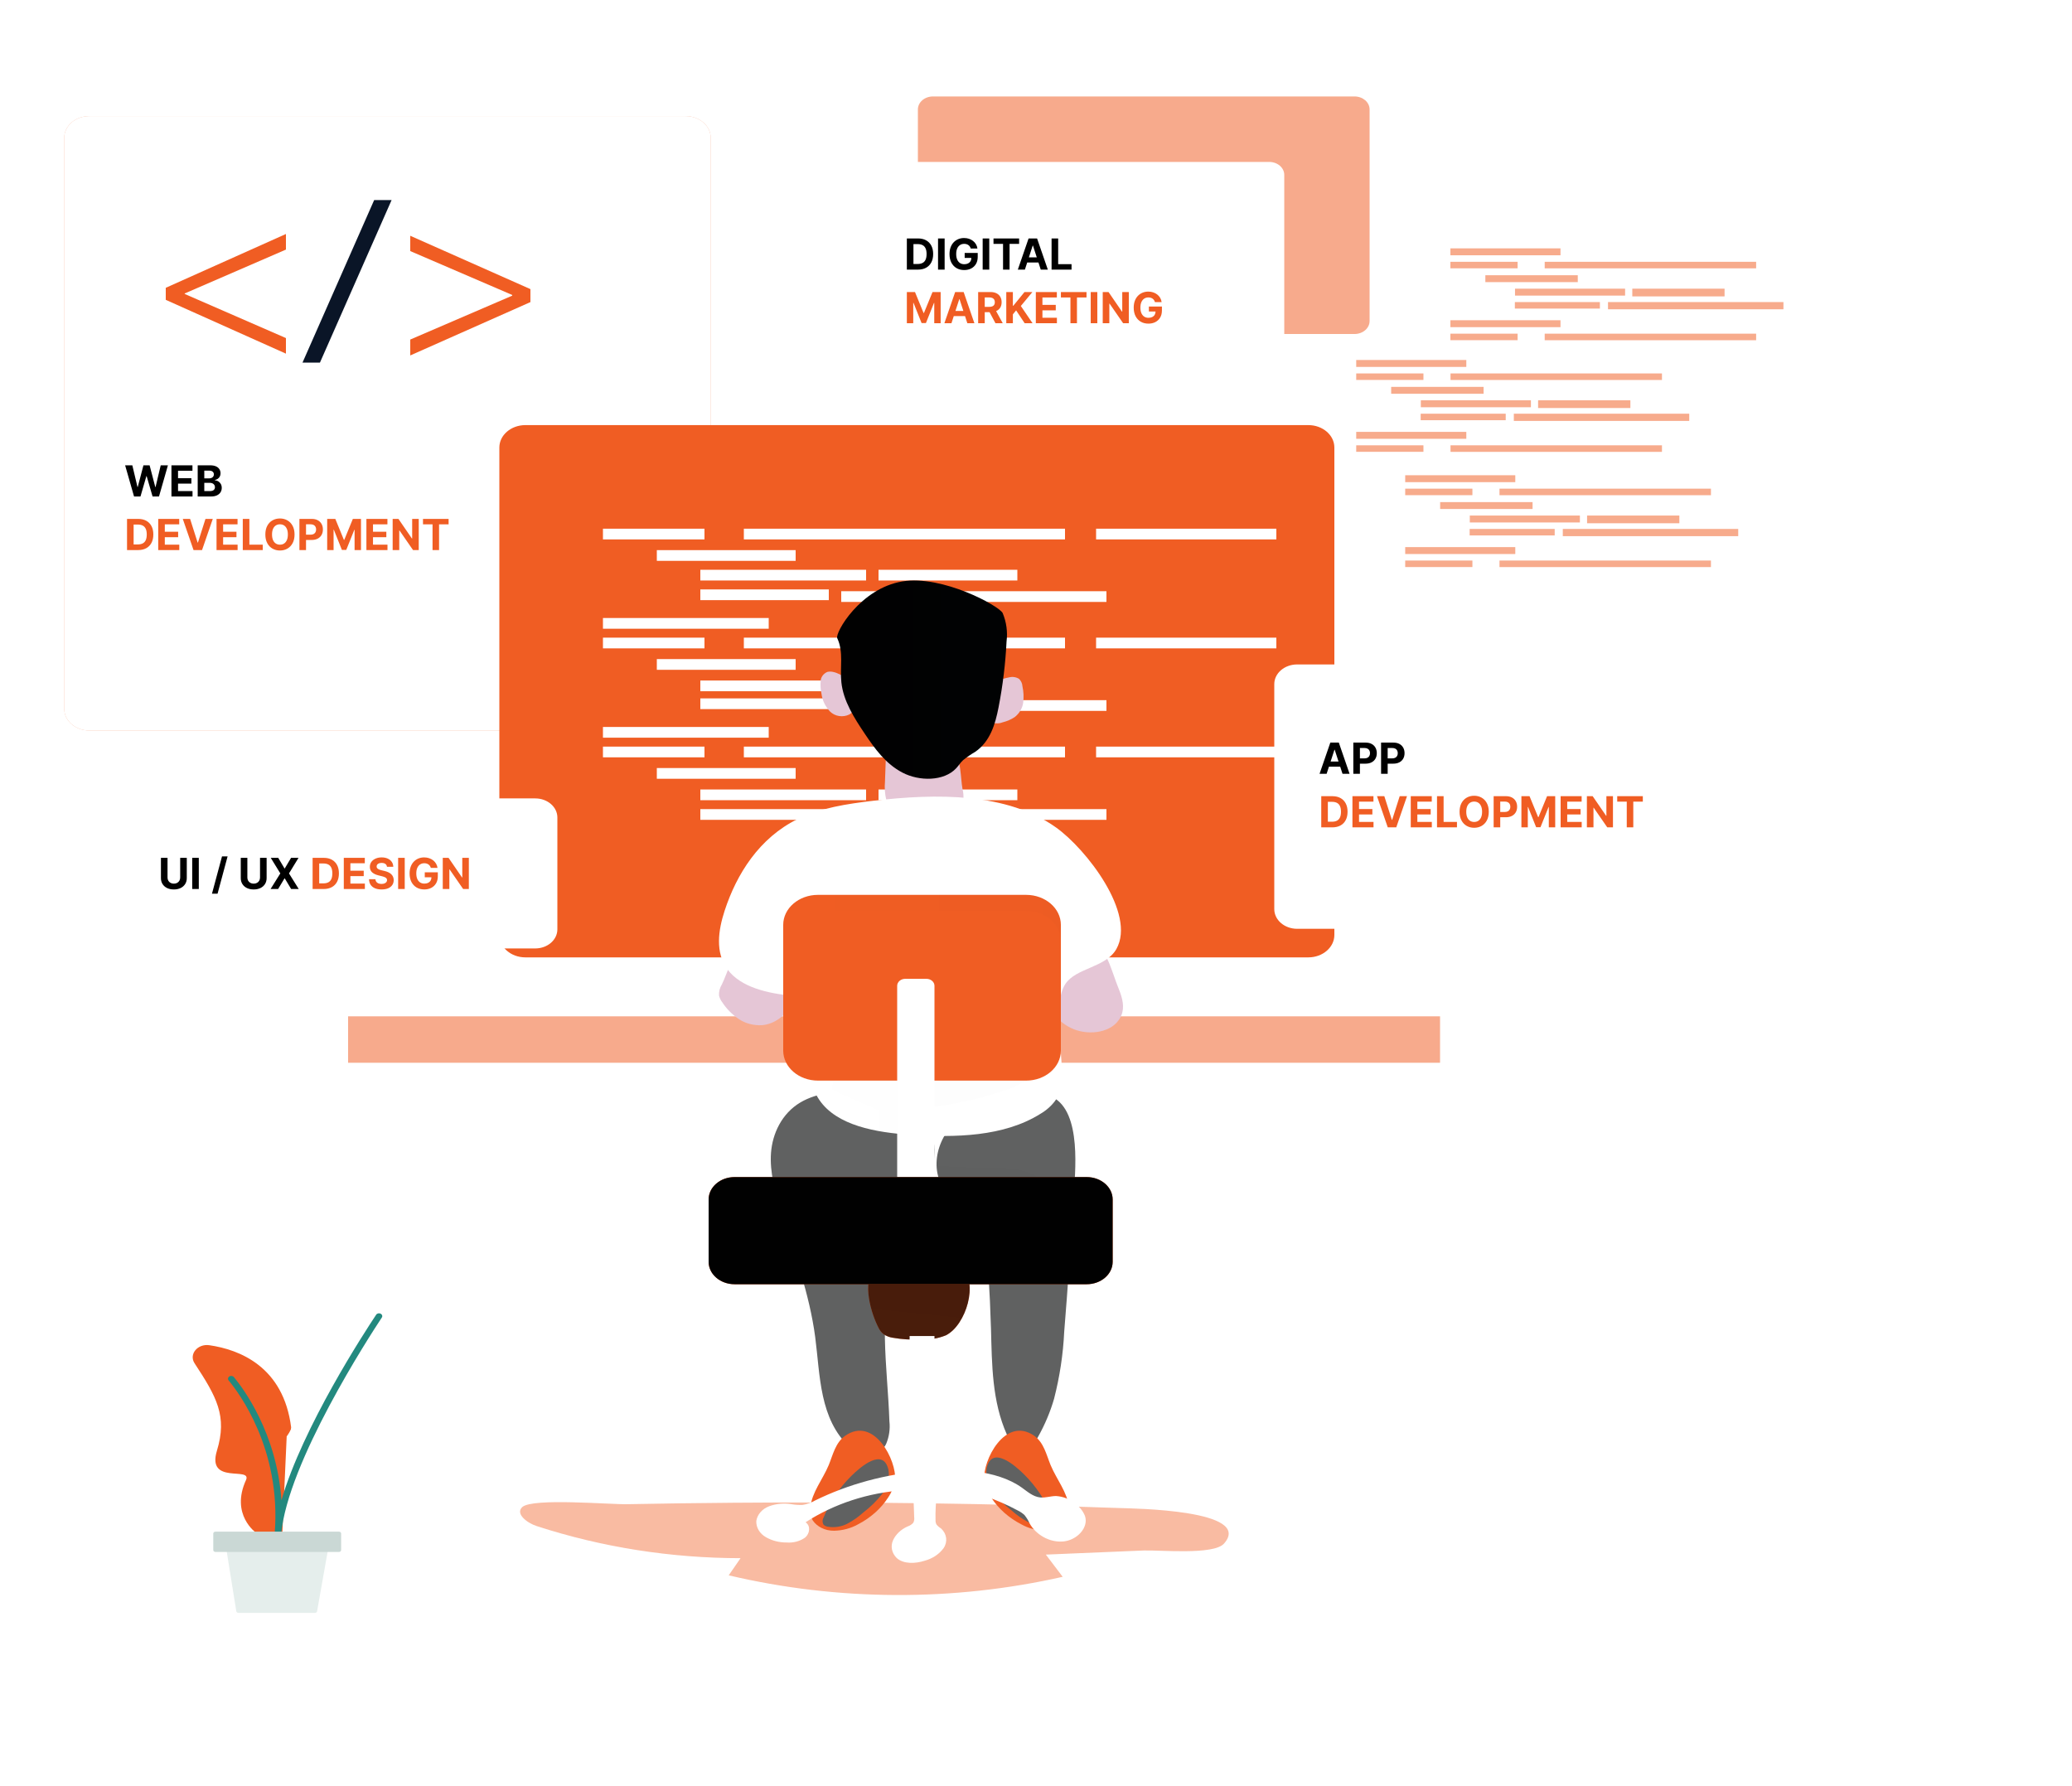 <svg width="580" height="500" viewBox="0 0 580 500" fill="none" xmlns="http://www.w3.org/2000/svg">
<g clip-path="url(#clip0_5_2)" filter="url(#filter0_d_5_2)">
<path opacity="0.42" d="M146.193 417.878C144.201 419.731 147.466 422.309 150.257 423.207C168.469 429.127 187.801 432.17 207.3 432.185L203.981 436.985C234.545 444.195 266.821 444.338 297.471 437.4L292.756 431.184L320.139 430.033C324.489 429.86 339.745 431.38 342.631 428.099C350.937 418.649 317.131 418.281 313.5 418.154C277.432 416.873 241.341 416.378 205.227 416.669C195.381 416.746 185.535 416.88 175.69 417.072C171.029 417.21 149.092 415.253 146.193 417.878Z" fill="#F05D23"/>
<path d="M300.517 331.228C299.784 343.718 298.912 356.232 297.899 368.769C297.598 375.106 296.644 381.407 295.05 387.598C293.98 391.279 292.471 394.854 290.546 398.266C289.719 399.729 288.538 401.322 286.68 401.486C284.333 401.697 282.705 399.53 281.864 397.622C277.672 388.254 277.672 377.996 277.401 367.973C277.247 362.789 277.007 357.602 276.682 352.411C276.288 346.146 275.502 339.366 270.591 334.729C269.099 333.324 267.281 332.177 265.816 330.736C259.833 324.882 261.624 315.01 268.068 309.495C273.073 305.221 287.602 299.577 294.616 303.113C302.945 307.305 300.91 324.472 300.517 331.228Z" fill="#606161"/>
<path d="M258.747 309.515C260.83 312.383 261.807 315.752 261.536 319.134C261.199 329.302 254.247 338.301 250.757 348.024C245.529 362.709 248.44 378.448 248.965 393.858C249.208 395.98 248.905 398.123 248.076 400.13C247.175 402.168 244.917 403.509 242.404 403.5C240.626 403.213 239.025 402.383 237.89 401.16C229.321 393.203 229.604 381.069 228.189 370.257C226.6 358.216 222.302 346.585 218.637 334.896C216.98 329.618 215.43 324.212 215.821 318.759C216.212 313.307 218.853 307.702 224.04 304.613C233.457 299.019 252.024 301.149 258.747 309.515Z" fill="#606161"/>
<path opacity="0.52" d="M25.021 200.5L191.899 200.5C195.788 200.5 198.94 197.782 198.94 194.43L198.94 34.57C198.94 31.218 195.788 28.5 191.899 28.5L25.021 28.5C21.133 28.5 17.98 31.218 17.98 34.57L17.98 194.43C17.98 197.782 21.133 200.5 25.021 200.5Z" fill="#F05D23"/>
<path d="M25.021 200.5L191.899 200.5C195.788 200.5 198.94 197.782 198.94 194.43L198.94 34.57C198.94 31.218 195.788 28.5 191.899 28.5L25.021 28.5C21.133 28.5 17.98 31.218 17.98 34.57L17.98 194.43C17.98 197.782 21.133 200.5 25.021 200.5Z" fill="url(#paint0_linear_5_2)"/>
<path d="M497.315 61H309.465C305.762 61 302.76 63.588 302.76 66.78V161.72C302.76 164.912 305.762 167.5 309.465 167.5H497.315C501.018 167.5 504.02 164.912 504.02 161.72V66.78C504.02 63.588 501.018 61 497.315 61Z" fill="white"/>
<g opacity="0.52">
<path d="M410.454 96.774H379.636V98.713H410.454V96.774Z" fill="#F05D23"/>
<path d="M398.451 100.536H379.636V102.359H398.451V100.536Z" fill="#F05D23"/>
<path d="M465.222 100.536H406.034V102.37H465.222V100.536Z" fill="#F05D23"/>
<path d="M415.292 104.297H389.422V106.225H415.292V104.297Z" fill="#F05D23"/>
<path d="M428.538 108.059H397.721V109.998H428.538V108.059Z" fill="#F05D23"/>
<path d="M456.382 108.059H430.552V110.218H456.382V108.059Z" fill="#F05D23"/>
<path d="M421.483 111.809H397.681V113.632H421.483V111.809Z" fill="#F05D23"/>
<path d="M472.858 111.809H423.754V113.829H472.858V111.809Z" fill="#F05D23"/>
<path d="M410.454 116.894H379.636V118.833H410.454V116.894Z" fill="#F05D23"/>
<path d="M398.451 120.656H379.636V122.478H398.451V120.656Z" fill="#F05D23"/>
<path d="M465.222 120.656H406.034V122.49H465.222V120.656Z" fill="#F05D23"/>
</g>
<g opacity="0.52">
<path d="M424.163 129.032H393.346V130.971H424.163V129.032Z" fill="#F05D23"/>
<path d="M412.16 132.794H393.346V134.617H412.16V132.794Z" fill="#F05D23"/>
<path d="M478.931 132.794H419.743V134.628H478.931V132.794Z" fill="#F05D23"/>
<path d="M429.001 136.555H403.131V138.483H429.001V136.555Z" fill="#F05D23"/>
<path d="M442.247 140.317H411.43V142.256H442.247V140.317Z" fill="#F05D23"/>
<path d="M470.091 140.317H444.261V142.476H470.091V140.317Z" fill="#F05D23"/>
<path d="M435.192 144.067H411.39V145.89H435.192V144.067Z" fill="#F05D23"/>
<path d="M486.567 144.067H437.463V146.087H486.567V144.067Z" fill="#F05D23"/>
<path d="M424.163 149.152H393.346V151.091H424.163V149.152Z" fill="#F05D23"/>
<path d="M412.16 152.914H393.346V154.737H412.16V152.914Z" fill="#F05D23"/>
<path d="M478.931 152.914H419.743V154.748H478.931V152.914Z" fill="#F05D23"/>
</g>
<g opacity="0.52">
<path d="M436.817 65.524H406V67.463H436.817V65.524Z" fill="#F05D23"/>
<path d="M424.815 69.286H406V71.109H424.815V69.286Z" fill="#F05D23"/>
<path d="M491.585 69.286H432.397V71.12H491.585V69.286Z" fill="#F05D23"/>
<path d="M441.656 73.047H415.786V74.975H441.656V73.047Z" fill="#F05D23"/>
<path d="M454.902 76.809H424.085V78.748H454.902V76.809Z" fill="#F05D23"/>
<path d="M482.746 76.809H456.916V78.968H482.746V76.809Z" fill="#F05D23"/>
<path d="M447.847 80.559H424.044V82.382H447.847V80.559Z" fill="#F05D23"/>
<path d="M499.222 80.559H450.117V82.579H499.222V80.559Z" fill="#F05D23"/>
<path d="M436.817 85.644H406V87.583H436.817V85.644Z" fill="#F05D23"/>
<path d="M424.815 89.406H406V91.228H424.815V89.406Z" fill="#F05D23"/>
<path d="M491.585 89.406H432.397V91.24H491.585V89.406Z" fill="#F05D23"/>
</g>
<path opacity="0.52" d="M261.151 89.5L379.169 89.5C381.495 89.5 383.38 87.875 383.38 85.87V26.63C383.38 24.625 381.495 23 379.169 23L261.151 23C258.825 23 256.94 24.625 256.94 26.63V85.87C256.94 87.875 258.825 89.5 261.151 89.5Z" fill="#F05D23"/>
<path d="M237.265 107.831L355.284 107.831C357.609 107.831 359.495 106.205 359.495 104.201V44.961C359.495 42.956 357.609 41.331 355.284 41.331L237.265 41.331C234.94 41.331 233.055 42.956 233.055 44.961V104.201C233.055 106.205 234.94 107.831 237.265 107.831Z" fill="url(#paint1_linear_5_2)"/>
<path opacity="0.52" d="M97.44 293.5L403.1 293.5V280.5L97.44 280.5V293.5Z" fill="#F05D23"/>
<path d="M147.065 264H366.235C370.259 264 373.52 261.188 373.52 257.72V121.28C373.52 117.812 370.259 115 366.235 115L147.065 115C143.042 115 139.78 117.812 139.78 121.28L139.78 257.72C139.78 261.188 143.042 264 147.065 264Z" fill="#F05D23"/>
<path d="M147.065 264H366.235C370.259 264 373.52 261.188 373.52 257.72V121.28C373.52 117.812 370.259 115 366.235 115L147.065 115C143.042 115 139.78 117.812 139.78 121.28L139.78 257.72C139.78 261.188 143.042 264 147.065 264Z" fill="url(#paint2_linear_5_2)"/>
<path d="M215.18 138.5H168.78V141.5H215.18V138.5Z" fill="url(#paint3_linear_5_2)"/>
<path d="M197.2 144H168.78V147H197.2V144Z" fill="url(#paint4_linear_5_2)"/>
<path d="M298.12 144H208.22V147H298.12V144Z" fill="url(#paint5_linear_5_2)"/>
<path d="M357.28 144H306.82V147H357.28V144Z" fill="url(#paint6_linear_5_2)"/>
<path d="M222.72 150H183.86V153H222.72V150Z" fill="url(#paint7_linear_5_2)"/>
<path d="M242.44 155.5H196.04V158.5H242.44V155.5Z" fill="url(#paint8_linear_5_2)"/>
<path d="M284.78 155.5H245.92V158.5H284.78V155.5Z" fill="url(#paint9_linear_5_2)"/>
<path d="M232 161H196.04V164H232V161Z" fill="url(#paint10_linear_5_2)"/>
<path d="M309.72 161.5H235.48V164.5H309.72V161.5Z" fill="url(#paint11_linear_5_2)"/>
<path d="M215.18 169H168.78V172H215.18V169Z" fill="url(#paint12_linear_5_2)"/>
<path d="M197.2 174.5H168.78V177.5H197.2V174.5Z" fill="url(#paint13_linear_5_2)"/>
<path d="M298.12 174.5H208.22V177.5H298.12V174.5Z" fill="url(#paint14_linear_5_2)"/>
<path d="M357.28 174.5H306.82V177.5H357.28V174.5Z" fill="url(#paint15_linear_5_2)"/>
<path d="M222.72 180.5H183.86V183.5H222.72V180.5Z" fill="url(#paint16_linear_5_2)"/>
<path d="M242.44 186.5H196.04V189.5H242.44V186.5Z" fill="url(#paint17_linear_5_2)"/>
<path d="M284.78 186H245.92V189H284.78V186Z" fill="url(#paint18_linear_5_2)"/>
<path d="M232 191.5H196.04V194.5H232V191.5Z" fill="url(#paint19_linear_5_2)"/>
<path d="M309.72 192H235.48V195H309.72V192Z" fill="url(#paint20_linear_5_2)"/>
<path d="M215.18 199.5H168.78V202.5H215.18V199.5Z" fill="url(#paint21_linear_5_2)"/>
<path d="M197.2 205H168.78V208H197.2V205Z" fill="url(#paint22_linear_5_2)"/>
<path d="M298.12 205H208.22V208H298.12V205Z" fill="url(#paint23_linear_5_2)"/>
<path d="M357.28 205H306.82V208H357.28V205Z" fill="url(#paint24_linear_5_2)"/>
<path d="M222.72 211H183.86V214H222.72V211Z" fill="url(#paint25_linear_5_2)"/>
<path d="M242.44 217H196.04V220H242.44V217Z" fill="url(#paint26_linear_5_2)"/>
<path d="M284.78 217H245.92V220H284.78V217Z" fill="url(#paint27_linear_5_2)"/>
<path d="M232 222.5H196.04V225.5H232V222.5Z" fill="url(#paint28_linear_5_2)"/>
<path d="M309.72 222.5H235.48V225.5H309.72V222.5Z" fill="url(#paint29_linear_5_2)"/>
<path d="M312.918 272.187C313.866 274.523 314.759 276.975 314.172 279.381C313.96 280.213 313.576 281.005 313.038 281.716C310.37 285.336 304.045 285.897 299.696 283.725C295.346 281.553 292.891 277.396 291.69 273.215C291.217 271.815 291.058 270.348 291.223 268.894C291.61 266.36 293.532 264.223 295.533 262.355C298.201 259.926 303.098 256.75 306.687 259.669C309.916 262.285 311.491 268.696 312.918 272.187Z" fill="url(#paint30_linear_5_2)"/>
<path d="M202.08 271.551C201.48 272.515 201.2 273.601 201.271 274.691C201.437 275.391 201.764 276.057 202.231 276.651C203.386 278.414 204.928 279.971 206.773 281.238C208.635 282.508 210.993 283.129 213.373 282.978C216.885 282.651 219.67 280.281 221.537 277.725C223.476 275.296 224.496 272.421 224.459 269.485C224.242 266.353 222.39 263.467 219.41 261.618C216.762 259.984 211.246 258.502 208.255 260.369C205.264 262.237 203.576 268.54 202.08 271.551Z" fill="url(#paint31_linear_5_2)"/>
<path d="M282.49 185.615C283.448 185.365 284.48 185.529 285.285 186.059C285.84 186.629 286.164 187.353 286.203 188.111C286.542 189.64 286.61 191.209 286.403 192.757C286.18 194.296 285.343 195.708 284.047 196.73C283.039 197.4 281.902 197.896 280.694 198.194C279.787 198.566 278.754 198.6 277.819 198.29C276.994 197.783 276.466 196.967 276.382 196.07C275.331 191.424 276.941 186.527 282.49 185.615Z" fill="url(#paint32_linear_5_2)"/>
<path d="M233.17 184.089C232.652 183.97 232.11 183.97 231.591 184.089C230.436 184.586 229.703 185.651 229.713 186.817C229.628 187.937 229.707 189.062 229.948 190.163C230.173 192.007 231 193.746 232.322 195.154C233.692 196.549 235.931 196.903 237.736 196.011C243.28 192.51 238.062 185.066 233.17 184.089Z" fill="url(#paint33_linear_5_2)"/>
<path d="M269.429 216.864C269.692 217.908 269.764 218.98 269.642 220.043C269.148 222.991 265.74 225.053 262.319 225.422C258.898 225.79 255.476 224.8 252.282 223.705C251.301 223.421 250.394 222.975 249.609 222.393C248.826 221.687 248.293 220.804 248.072 219.847C247.689 218.187 247.572 216.49 247.725 214.803L247.939 208.86C247.873 207.697 248.139 206.538 248.714 205.485C250.05 203.516 253.111 203.182 255.77 203.032C259.258 202.905 264.511 203.032 266.809 205.773C269.108 208.514 268.841 213.674 269.429 216.864Z" fill="url(#paint34_linear_5_2)"/>
<path d="M280.674 167.62C281.727 170.162 282.098 172.877 281.758 175.56C281.456 181.756 280.705 187.929 279.51 194.044C278.616 198.633 277.207 203.561 272.995 206.457C271.791 207.155 270.654 207.936 269.595 208.792C268.864 209.469 268.349 210.31 267.672 211.046C264.245 214.747 257.338 214.747 252.625 212.283C247.911 209.82 244.891 205.593 242.128 201.482C239.081 196.952 236.06 192.211 235.519 186.992C235.072 182.858 236.196 178.502 234.367 174.661C233.668 173.203 240.767 160.697 252.625 158.752C263.748 156.927 279.619 165.54 280.674 167.62Z" fill="url(#paint35_linear_5_2)"/>
<path d="M295.634 227.657C281.907 217.84 262.102 218.085 244.436 220.163C237.139 221.015 229.707 222.147 223.29 225.276C212.542 230.529 206.179 240.685 202.836 250.957C201.062 256.409 200.128 262.631 203.675 267.417C207.398 272.366 214.816 274.071 221.612 274.724C222.653 274.744 223.67 274.998 224.563 275.46C225.499 276.208 226.086 277.225 226.214 278.32C228.11 286.841 224.265 296.414 229.342 303.896C234.256 311.122 245.234 313.025 254.914 313.667C267.436 314.496 281.013 314.192 291.18 307.83C292.866 306.853 294.3 305.585 295.39 304.106C297.069 301.632 297.163 298.62 297.204 295.76C297.312 289.526 294.673 276.989 298.192 271.491C301.143 266.915 309.55 266.892 312.501 261.662C318.092 251.716 304.04 233.657 295.634 227.657Z" fill="white"/>
<path d="M246.01 306.856L246.105 320.198C246.172 320.712 246.059 321.231 245.781 321.689C245.331 322.171 244.68 322.479 243.97 322.545C239.808 323.39 235.456 322.909 231.186 322.921C226.916 322.932 222.308 323.59 219.24 326.183C223.902 329.175 229.916 329.997 235.686 330.583C244.227 331.467 252.785 332.054 261.362 332.344C266.921 332.7 272.51 332.447 277.997 331.593C282.821 330.751 287.343 328.921 291.186 326.253C287.416 322.733 281.172 322.803 275.659 322.803C270.295 322.802 264.934 322.535 259.605 322.005C258.388 322.02 257.218 321.595 256.375 320.832C255.926 320.137 255.746 319.334 255.862 318.544C255.964 315.581 256.394 312.634 257.145 309.743C257.306 308.789 257.748 307.887 258.429 307.126C259.633 306.233 261.145 305.712 262.727 305.647C268.984 304.742 275.119 303.287 281.037 301.305C283.475 300.604 285.743 299.518 287.726 298.102C293.051 293.901 292.821 286.661 291.591 280.5C281.793 285.44 270.728 288.175 259.402 288.456C251.659 288.644 234.862 285.757 229.416 292.235C226.713 295.509 229.591 298.536 232.578 300.801C233.875 301.763 246.01 306.727 246.01 306.856Z" fill="url(#paint36_linear_5_2)"/>
<path d="M287.222 246.5H228.978C223.6 246.5 219.24 250.259 219.24 254.895V285.605C219.24 290.241 223.6 294 228.978 294H287.222C292.6 294 296.96 290.241 296.96 285.605V254.895C296.96 250.259 292.6 246.5 287.222 246.5Z" fill="#F05D23"/>
<path d="M287.222 246.5H228.978C223.6 246.5 219.24 250.259 219.24 254.895V285.605C219.24 290.241 223.6 294 228.978 294H287.222C292.6 294 296.96 290.241 296.96 285.605V254.895C296.96 250.259 292.6 246.5 287.222 246.5Z" fill="url(#paint37_linear_5_2)"/>
<path d="M287.222 251H228.978C223.6 251 219.24 254.759 219.24 259.395V290.105C219.24 294.741 223.6 298.5 228.978 298.5H287.222C292.6 298.5 296.96 294.741 296.96 290.105V259.395C296.96 254.759 292.6 251 287.222 251Z" fill="#F05D23"/>
<path d="M269.497 277.073C267.198 277.968 264.777 278.601 262.295 278.954C255.601 280.036 247.784 279.801 242.964 275.532C242.209 274.883 241.596 274.118 241.157 273.274C239.818 270.416 241.572 266.97 244.45 265.159C247.328 263.348 250.983 262.865 254.504 262.713C258.814 262.524 267.007 261.878 270.769 264.43C275.267 267.488 274.571 274.979 269.497 277.073Z" fill="url(#paint38_linear_5_2)"/>
<path d="M253.408 345.5H259.312C260.565 345.5 261.58 344.625 261.58 343.545V271.955C261.58 270.875 260.565 270 259.312 270H253.408C252.155 270 251.14 270.875 251.14 271.955V343.545C251.14 344.625 252.155 345.5 253.408 345.5Z" fill="white"/>
<path d="M289.497 397.912C292.214 399.849 292.893 403.206 294.089 406.129C295.746 410.12 298.816 413.747 299.223 417.973C299.401 419.226 299.16 420.497 298.53 421.636C297.294 423.428 295.05 424.519 292.635 424.5C290.258 424.457 287.941 423.848 285.939 422.739C282.399 420.917 279.475 418.322 277.463 415.215C276.436 413.694 275.779 412.009 275.534 410.261C274.977 404.967 281.334 392.278 289.497 397.912Z" fill="#F05D23"/>
<path d="M294.346 420.286C294.738 420.921 294.738 421.684 294.346 422.32C294.031 422.614 293.613 422.81 293.157 422.879C291.273 423.196 289.321 422.886 287.687 422.01C286.075 421.15 284.596 420.115 283.285 418.929C281.255 417.38 279.458 415.613 277.938 413.671C276.415 411.698 275.795 409.301 276.202 406.95C277.651 400.503 284.187 406.284 286.594 408.663C290.029 412.058 292.663 416.007 294.346 420.286Z" fill="#606161"/>
<path d="M236.563 397.928C233.846 399.864 233.167 403.219 231.972 406.14C230.314 410.129 227.244 413.766 226.837 417.977C226.659 419.233 226.9 420.507 227.53 421.649C228.769 423.436 231.013 424.521 233.425 424.5C235.804 424.463 238.123 423.854 240.122 422.74C243.666 420.922 246.59 418.328 248.599 415.22C249.628 413.702 250.284 412.017 250.528 410.27C251.071 404.979 244.714 392.25 236.563 397.928Z" fill="#F05D23"/>
<path d="M230.548 420.793C230.164 421.43 230.164 422.19 230.548 422.827C230.869 423.121 231.291 423.318 231.751 423.386C233.634 423.69 235.58 423.381 237.218 422.518C238.822 421.653 240.296 420.618 241.606 419.437C243.643 417.886 245.443 416.115 246.964 414.167C248.484 412.197 249.103 409.805 248.7 407.458C247.238 400.999 240.718 406.78 238.298 409.171C234.868 412.568 232.235 416.516 230.548 420.793Z" fill="#606161"/>
<path d="M264.788 369.79C262.598 370.683 260.181 371.084 257.761 370.957C255.084 371.089 252.397 370.92 249.77 370.455C248.885 370.305 248.055 369.972 247.351 369.487C246.765 369.025 246.301 368.46 245.992 367.83C243.777 363.63 241.277 354.927 244.715 351.393C248.643 347.333 264.23 346.621 269.177 350.879C273.975 354.869 270.495 366.908 264.788 369.79Z" fill="#F05D23"/>
<path d="M264.788 369.79C262.598 370.683 260.181 371.084 257.761 370.957C255.084 371.089 252.397 370.92 249.77 370.455C248.885 370.305 248.055 369.972 247.351 369.487C246.765 369.025 246.301 368.46 245.992 367.83C243.777 363.63 241.277 354.927 244.715 351.393C248.643 347.333 264.23 346.621 269.177 350.879C273.975 354.869 270.495 366.908 264.788 369.79Z" fill="url(#paint39_linear_5_2)"/>
<path d="M254.62 409.5H261.58V370H254.62V409.5Z" fill="white"/>
<path d="M286.061 412.453C287.634 413.573 289.167 414.976 291.188 415.189C292.653 415.33 294.118 414.788 295.61 414.788C297.574 414.908 299.425 415.631 300.832 416.828C302.162 417.742 303.16 418.97 303.708 420.365C304.807 423.62 301.47 427.181 297.577 427.511C293.684 427.841 289.94 425.53 288.231 422.488C287.863 421.654 287.38 420.862 286.794 420.129C286.231 419.603 285.576 419.158 284.854 418.809C279.094 415.703 272.74 413.518 266.095 412.359C264.942 412.158 263.531 412.064 262.799 412.854C262.444 413.306 262.251 413.839 262.243 414.387C261.942 416.736 261.82 419.099 261.876 421.462C261.841 421.916 261.939 422.37 262.161 422.782C262.513 423.207 262.944 423.577 263.436 423.879C265.046 425.367 265.334 427.601 264.142 429.362C262.914 431.052 261.034 432.307 258.838 432.899C256.234 433.737 252.951 433.878 251.012 432.145C249.615 430.778 249.222 428.845 249.994 427.145C250.776 425.481 252.22 424.116 254.064 423.301C254.704 423.09 255.26 422.721 255.664 422.24C255.888 421.795 255.973 421.307 255.908 420.825L255.718 415.566C255.835 414.752 255.491 413.939 254.796 413.385C254.254 413.139 253.633 413.06 253.033 413.16C243.063 413.829 233.516 416.941 225.498 422.134C226.963 423.124 226.705 425.27 225.389 426.402C223.94 427.441 222.078 427.941 220.208 427.794C218.152 427.812 216.136 427.299 214.416 426.32C212.665 425.325 211.637 423.609 211.703 421.792C211.984 419.95 213.36 418.373 215.325 417.641C217.265 416.935 219.4 416.734 221.469 417.063C222.534 417.26 223.624 417.336 224.711 417.287C225.93 417.067 227.09 416.647 228.129 416.049C237.524 411.438 247.942 408.624 258.689 407.795C267.695 407.1 278.777 407.265 286.061 412.453Z" fill="white"/>
<path d="M363.092 256H465.728C469.258 256 472.12 253.533 472.12 250.49V187.51C472.12 184.467 469.258 182 465.728 182H363.092C359.562 182 356.7 184.467 356.7 187.51V250.49C356.7 253.533 359.562 256 363.092 256Z" fill="white"/>
<path d="M371.354 212.605H369.376L372.389 203.878H374.767L377.776 212.605H375.798L373.612 205.872H373.544L371.354 212.605ZM371.23 209.174H375.901V210.615H371.23V209.174ZM378.826 212.605V203.878H382.269C382.931 203.878 383.495 204.004 383.961 204.257C384.427 204.507 384.782 204.855 385.026 205.301C385.273 205.744 385.397 206.255 385.397 206.835C385.397 207.415 385.272 207.926 385.022 208.369C384.772 208.812 384.41 209.157 383.935 209.405C383.464 209.652 382.893 209.775 382.222 209.775H380.028V208.297H381.924C382.279 208.297 382.572 208.236 382.802 208.113C383.035 207.988 383.208 207.817 383.322 207.598C383.438 207.376 383.496 207.122 383.496 206.835C383.496 206.545 383.438 206.292 383.322 206.076C383.208 205.858 383.035 205.689 382.802 205.569C382.569 205.447 382.273 205.386 381.916 205.386H380.671V212.605H378.826ZM386.596 212.605V203.878H390.039C390.701 203.878 391.265 204.004 391.731 204.257C392.196 204.507 392.552 204.855 392.796 205.301C393.043 205.744 393.167 206.255 393.167 206.835C393.167 207.415 393.042 207.926 392.792 208.369C392.542 208.812 392.179 209.157 391.705 209.405C391.233 209.652 390.662 209.775 389.992 209.775H387.797V208.297H389.694C390.049 208.297 390.341 208.236 390.571 208.113C390.804 207.988 390.978 207.817 391.091 207.598C391.208 207.376 391.266 207.122 391.266 206.835C391.266 206.545 391.208 206.292 391.091 206.076C390.978 205.858 390.804 205.689 390.571 205.569C390.338 205.447 390.043 205.386 389.685 205.386H388.441V212.605H386.596Z" fill="black"/>
<path d="M372.943 227.605H369.849V218.878H372.969C373.847 218.878 374.602 219.052 375.236 219.402C375.869 219.748 376.357 220.247 376.697 220.897C377.041 221.548 377.213 222.326 377.213 223.233C377.213 224.142 377.041 224.923 376.697 225.576C376.357 226.23 375.867 226.731 375.227 227.081C374.591 227.43 373.83 227.605 372.943 227.605ZM371.695 226.024H372.867C373.412 226.024 373.871 225.927 374.243 225.734C374.618 225.538 374.899 225.236 375.087 224.826C375.277 224.415 375.372 223.883 375.372 223.233C375.372 222.588 375.277 222.061 375.087 221.652C374.899 221.243 374.619 220.942 374.247 220.748C373.875 220.555 373.416 220.459 372.871 220.459H371.695V226.024ZM378.58 227.605V218.878H384.461V220.399H380.425V222.478H384.158V224H380.425V226.084H384.478V227.605H378.58ZM387.504 218.878L389.614 225.508H389.695L391.808 218.878H393.854L390.845 227.605H388.467L385.455 218.878H387.504ZM394.904 227.605V218.878H400.785V220.399H396.749V222.478H400.482V224H396.749V226.084H400.802V227.605H394.904ZM402.252 227.605V218.878H404.097V226.084H407.838V227.605H402.252ZM416.74 223.241C416.74 224.193 416.56 225.003 416.199 225.67C415.841 226.338 415.353 226.848 414.733 227.2C414.117 227.549 413.424 227.724 412.654 227.724C411.878 227.724 411.182 227.548 410.566 227.196C409.949 226.843 409.462 226.334 409.104 225.666C408.746 224.998 408.567 224.19 408.567 223.241C408.567 222.29 408.746 221.48 409.104 220.812C409.462 220.145 409.949 219.636 410.566 219.287C411.182 218.934 411.878 218.758 412.654 218.758C413.424 218.758 414.117 218.934 414.733 219.287C415.353 219.636 415.841 220.145 416.199 220.812C416.56 221.48 416.74 222.29 416.74 223.241ZM414.87 223.241C414.87 222.625 414.777 222.105 414.593 221.682C414.411 221.258 414.154 220.937 413.821 220.718C413.489 220.5 413.1 220.39 412.654 220.39C412.208 220.39 411.819 220.5 411.486 220.718C411.154 220.937 410.895 221.258 410.711 221.682C410.529 222.105 410.438 222.625 410.438 223.241C410.438 223.858 410.529 224.378 410.711 224.801C410.895 225.224 411.154 225.545 411.486 225.764C411.819 225.983 412.208 226.092 412.654 226.092C413.1 226.092 413.489 225.983 413.821 225.764C414.154 225.545 414.411 225.224 414.593 224.801C414.777 224.378 414.87 223.858 414.87 223.241ZM418.107 227.605V218.878H421.55C422.212 218.878 422.776 219.004 423.242 219.257C423.708 219.507 424.063 219.855 424.308 220.301C424.555 220.744 424.678 221.255 424.678 221.835C424.678 222.415 424.553 222.926 424.303 223.369C424.053 223.812 423.691 224.157 423.217 224.405C422.745 224.652 422.174 224.775 421.504 224.775H419.309V223.297H421.205C421.56 223.297 421.853 223.236 422.083 223.113C422.316 222.988 422.489 222.817 422.603 222.598C422.719 222.376 422.778 222.122 422.778 221.835C422.778 221.545 422.719 221.292 422.603 221.076C422.489 220.858 422.316 220.689 422.083 220.569C421.85 220.447 421.555 220.386 421.197 220.386H419.952V227.605H418.107ZM425.877 218.878H428.152L430.556 224.741H430.658L433.061 218.878H435.337V227.605H433.547V221.924H433.475L431.216 227.562H429.998L427.739 221.903H427.667V227.605H425.877V218.878ZM436.857 227.605V218.878H442.738V220.399H438.702V222.478H442.435V224H438.702V226.084H442.755V227.605H436.857ZM451.505 218.878V227.605H449.911L446.114 222.112H446.05V227.605H444.205V218.878H445.824L449.591 224.366H449.668V218.878H451.505ZM452.697 220.399V218.878H459.864V220.399H457.193V227.605H455.369V220.399H452.697Z" fill="#F05D23"/>
<path d="M29.389 261.5H149.831C153.249 261.5 156.02 259.111 156.02 256.165V224.835C156.02 221.889 153.249 219.5 149.831 219.5H29.389C25.971 219.5 23.2 221.889 23.2 224.835V256.165C23.2 259.111 25.971 261.5 29.389 261.5Z" fill="white"/>
<path d="M50.44 236.136H52.285V241.803C52.285 242.44 52.133 242.996 51.829 243.474C51.528 243.951 51.106 244.323 50.564 244.59C50.021 244.854 49.389 244.986 48.667 244.986C47.943 244.986 47.309 244.854 46.767 244.59C46.224 244.323 45.802 243.951 45.501 243.474C45.2 242.996 45.05 242.44 45.05 241.803V236.136H46.895V241.646C46.895 241.978 46.967 242.273 47.112 242.532C47.26 242.79 47.467 242.994 47.734 243.141C48.001 243.289 48.312 243.363 48.667 243.363C49.025 243.363 49.336 243.289 49.601 243.141C49.868 242.994 50.074 242.79 50.218 242.532C50.366 242.273 50.44 241.978 50.44 241.646V236.136ZM55.649 236.136V244.863H53.803V236.136H55.649ZM63.711 235.727L60.899 246.175H59.335L62.147 235.727H63.711ZM72.788 236.136H74.633V241.803C74.633 242.44 74.481 242.996 74.177 243.474C73.876 243.951 73.454 244.323 72.911 244.59C72.369 244.854 71.737 244.986 71.015 244.986C70.291 244.986 69.657 244.854 69.115 244.59C68.572 244.323 68.15 243.951 67.849 243.474C67.548 242.996 67.397 242.44 67.397 241.803V236.136H69.242V241.646C69.242 241.978 69.315 242.273 69.46 242.532C69.607 242.79 69.815 242.994 70.082 243.141C70.349 243.289 70.66 243.363 71.015 243.363C71.373 243.363 71.684 243.289 71.948 243.141C72.215 242.994 72.421 242.79 72.566 242.532C72.714 242.273 72.788 241.978 72.788 241.646V236.136ZM77.881 236.136L79.641 239.11H79.709L81.478 236.136H83.562L80.898 240.499L83.621 244.863H81.499L79.709 241.884H79.641L77.851 244.863H75.738L78.469 240.499L75.789 236.136H77.881Z" fill="black"/>
<path d="M90.6 244.863H87.507V236.136H90.626C91.504 236.136 92.259 236.31 92.893 236.66C93.526 237.006 94.014 237.505 94.355 238.156C94.698 238.806 94.87 239.585 94.87 240.491C94.87 241.4 94.698 242.181 94.355 242.835C94.014 243.488 93.524 243.989 92.884 244.339C92.248 244.688 91.487 244.863 90.6 244.863ZM89.352 243.282H90.524C91.069 243.282 91.528 243.185 91.9 242.992C92.275 242.796 92.556 242.494 92.744 242.085C92.934 241.673 93.029 241.141 93.029 240.491C93.029 239.846 92.934 239.319 92.744 238.91C92.556 238.501 92.276 238.2 91.904 238.006C91.532 237.813 91.073 237.717 90.528 237.717H89.352V243.282ZM96.237 244.863V236.136H102.118V237.657H98.082V239.736H101.815V241.258H98.082V243.342H102.135V244.863H96.237ZM108.319 238.646C108.285 238.302 108.139 238.035 107.88 237.844C107.622 237.654 107.271 237.559 106.828 237.559C106.526 237.559 106.272 237.602 106.065 237.687C105.857 237.769 105.698 237.884 105.587 238.032C105.48 238.18 105.426 238.347 105.426 238.535C105.42 238.691 105.453 238.827 105.524 238.944C105.597 239.06 105.698 239.161 105.826 239.246C105.954 239.329 106.102 239.401 106.269 239.464C106.437 239.523 106.616 239.575 106.806 239.617L107.59 239.805C107.971 239.89 108.32 240.004 108.639 240.146C108.957 240.288 109.232 240.462 109.465 240.67C109.698 240.877 109.879 241.121 110.007 241.403C110.137 241.684 110.204 242.006 110.207 242.37C110.204 242.904 110.068 243.367 109.798 243.759C109.531 244.148 109.144 244.451 108.639 244.667C108.136 244.88 107.529 244.986 106.819 244.986C106.114 244.986 105.501 244.879 104.978 244.663C104.458 244.447 104.052 244.127 103.759 243.704C103.47 243.278 103.318 242.751 103.303 242.123H105.089C105.109 242.415 105.193 242.66 105.34 242.856C105.491 243.049 105.691 243.195 105.941 243.295C106.194 243.391 106.48 243.44 106.798 243.44C107.11 243.44 107.382 243.394 107.612 243.303C107.845 243.212 108.025 243.086 108.153 242.924C108.281 242.762 108.345 242.576 108.345 242.366C108.345 242.17 108.286 242.005 108.17 241.871C108.056 241.738 107.889 241.624 107.667 241.531C107.448 241.437 107.18 241.352 106.862 241.275L105.911 241.036C105.176 240.857 104.595 240.577 104.168 240.197C103.742 239.816 103.531 239.303 103.533 238.658C103.531 238.13 103.671 237.668 103.955 237.273C104.242 236.879 104.636 236.57 105.136 236.349C105.636 236.127 106.204 236.016 106.84 236.016C107.488 236.016 108.053 236.127 108.536 236.349C109.022 236.57 109.4 236.879 109.67 237.273C109.94 237.668 110.079 238.126 110.087 238.646H108.319ZM113.293 236.136V244.863H111.448V236.136H113.293ZM120.598 238.957C120.538 238.749 120.455 238.566 120.347 238.407C120.239 238.245 120.107 238.109 119.95 237.998C119.797 237.884 119.621 237.798 119.422 237.738C119.226 237.678 119.009 237.648 118.77 237.648C118.324 237.648 117.932 237.759 117.594 237.981C117.259 238.202 116.997 238.525 116.81 238.948C116.622 239.369 116.529 239.883 116.529 240.491C116.529 241.099 116.621 241.616 116.806 242.042C116.99 242.468 117.252 242.793 117.59 243.018C117.928 243.239 118.327 243.35 118.787 243.35C119.205 243.35 119.561 243.276 119.857 243.129C120.155 242.978 120.382 242.766 120.538 242.494C120.698 242.221 120.777 241.898 120.777 241.526L121.152 241.582H118.902V240.192H122.554V241.292C122.554 242.059 122.392 242.718 122.068 243.269C121.744 243.817 121.298 244.241 120.73 244.539C120.162 244.835 119.511 244.982 118.779 244.982C117.96 244.982 117.242 244.802 116.622 244.441C116.003 244.077 115.52 243.562 115.173 242.894C114.83 242.224 114.658 241.428 114.658 240.508C114.658 239.8 114.76 239.17 114.965 238.616C115.172 238.059 115.462 237.587 115.834 237.201C116.206 236.815 116.639 236.521 117.134 236.319C117.628 236.117 118.163 236.016 118.74 236.016C119.234 236.016 119.695 236.089 120.121 236.234C120.547 236.376 120.925 236.577 121.254 236.839C121.587 237.1 121.858 237.411 122.068 237.772C122.279 238.13 122.413 238.525 122.473 238.957H120.598ZM131.24 236.136V244.863H129.646L125.849 239.37H125.785V244.863H123.94V236.136H125.559L129.326 241.624H129.403V236.136H131.24Z" fill="#F05D23"/>
<path d="M37.523 134.984L35.026 126.257H37.041L38.486 132.321H38.559L40.152 126.257H41.878L43.468 132.333H43.544L44.989 126.257H47.005L44.507 134.984H42.709L41.047 129.278H40.979L39.321 134.984H37.523ZM47.992 134.984V126.257H53.873V127.778H49.837V129.857H53.57V131.379H49.837V133.463H53.89V134.984H47.992ZM55.34 134.984V126.257H58.834C59.476 126.257 60.012 126.352 60.441 126.542C60.87 126.732 61.192 126.997 61.408 127.335C61.624 127.67 61.732 128.056 61.732 128.494C61.732 128.835 61.664 129.134 61.527 129.393C61.391 129.649 61.203 129.859 60.965 130.024C60.729 130.186 60.459 130.301 60.155 130.369V130.454C60.487 130.468 60.799 130.562 61.088 130.735C61.381 130.909 61.618 131.152 61.8 131.464C61.982 131.774 62.073 132.143 62.073 132.572C62.073 133.035 61.958 133.448 61.728 133.812C61.5 134.173 61.164 134.458 60.718 134.669C60.272 134.879 59.722 134.984 59.069 134.984H55.34ZM57.185 133.475H58.689C59.203 133.475 59.578 133.377 59.814 133.181C60.05 132.982 60.168 132.718 60.168 132.389C60.168 132.147 60.11 131.934 59.993 131.75C59.877 131.565 59.711 131.42 59.495 131.315C59.282 131.21 59.027 131.157 58.732 131.157H57.185V133.475ZM57.185 129.909H58.553C58.806 129.909 59.03 129.865 59.226 129.777C59.425 129.686 59.581 129.558 59.695 129.393C59.811 129.228 59.87 129.031 59.87 128.801C59.87 128.485 59.757 128.231 59.533 128.038C59.311 127.845 58.996 127.748 58.587 127.748H57.185V129.909Z" fill="black"/>
<path d="M38.652 149.984H35.559V141.257H38.678C39.556 141.257 40.311 141.431 40.945 141.781C41.578 142.127 42.066 142.626 42.407 143.277C42.75 143.927 42.922 144.705 42.922 145.612C42.922 146.521 42.75 147.302 42.407 147.955C42.066 148.609 41.576 149.11 40.936 149.46C40.3 149.809 39.539 149.984 38.652 149.984ZM37.404 148.403H38.576C39.121 148.403 39.58 148.306 39.952 148.113C40.327 147.917 40.608 147.615 40.796 147.205C40.986 146.794 41.081 146.262 41.081 145.612C41.081 144.967 40.986 144.44 40.796 144.031C40.608 143.622 40.328 143.321 39.956 143.127C39.584 142.934 39.125 142.838 38.58 142.838H37.404V148.403ZM44.289 149.984V141.257H50.17V142.778H46.134V144.857H49.867V146.379H46.134V148.463H50.187V149.984H44.289ZM53.213 141.257L55.323 147.887H55.404L57.517 141.257H59.563L56.554 149.984H54.176L51.164 141.257H53.213ZM60.613 149.984V141.257H66.494V142.778H62.458V144.857H66.191V146.379H62.458V148.463H66.511V149.984H60.613ZM67.961 149.984V141.257H69.806V148.463H73.548V149.984H67.961ZM82.45 145.62C82.45 146.572 82.269 147.382 81.908 148.049C81.55 148.717 81.062 149.227 80.442 149.579C79.826 149.928 79.133 150.103 78.363 150.103C77.587 150.103 76.891 149.927 76.275 149.575C75.658 149.223 75.171 148.713 74.813 148.045C74.455 147.377 74.276 146.569 74.276 145.62C74.276 144.669 74.455 143.859 74.813 143.191C75.171 142.524 75.658 142.015 76.275 141.666C76.891 141.313 77.587 141.137 78.363 141.137C79.133 141.137 79.826 141.313 80.442 141.666C81.062 142.015 81.55 142.524 81.908 143.191C82.269 143.859 82.45 144.669 82.45 145.62ZM80.579 145.62C80.579 145.004 80.487 144.484 80.302 144.061C80.12 143.637 79.863 143.316 79.531 143.098C79.198 142.879 78.809 142.769 78.363 142.769C77.917 142.769 77.528 142.879 77.195 143.098C76.863 143.316 76.604 143.637 76.42 144.061C76.238 144.484 76.147 145.004 76.147 145.62C76.147 146.237 76.238 146.757 76.42 147.18C76.604 147.603 76.863 147.924 77.195 148.143C77.528 148.362 77.917 148.471 78.363 148.471C78.809 148.471 79.198 148.362 79.531 148.143C79.863 147.924 80.12 147.603 80.302 147.18C80.487 146.757 80.579 146.237 80.579 145.62ZM83.816 149.984V141.257H87.26C87.921 141.257 88.485 141.383 88.951 141.636C89.417 141.886 89.772 142.234 90.017 142.68C90.264 143.123 90.387 143.634 90.387 144.214C90.387 144.794 90.262 145.305 90.012 145.748C89.762 146.191 89.4 146.536 88.926 146.784C88.454 147.031 87.883 147.154 87.213 147.154H85.018V145.676H86.914C87.269 145.676 87.562 145.615 87.792 145.492C88.025 145.367 88.198 145.196 88.312 144.977C88.429 144.755 88.487 144.501 88.487 144.214C88.487 143.924 88.429 143.671 88.312 143.455C88.198 143.237 88.025 143.068 87.792 142.948C87.559 142.826 87.264 142.765 86.906 142.765H85.662V149.984H83.816ZM91.586 141.257H93.862L96.265 147.12H96.367L98.771 141.257H101.046V149.984H99.256V144.303H99.184L96.925 149.941H95.707L93.448 144.282H93.376V149.984H91.586V141.257ZM102.566 149.984V141.257H108.447V142.778H104.412V144.857H108.145V146.379H104.412V148.463H108.464V149.984H102.566ZM117.214 141.257V149.984H115.62L111.823 144.491H111.759V149.984H109.914V141.257H111.533L115.3 146.745H115.377V141.257H117.214ZM118.406 142.778V141.257H125.573V142.778H122.902V149.984H121.078V142.778H118.406Z" fill="#F05D23"/>
<path d="M46.4 76.566L80.04 61.5V65.865L51.703 78.15V78.291L80.04 90.635V95L46.4 79.934V76.566Z" fill="#F05D23"/>
<path d="M84.68 97.5L104.739 52H109.62L89.561 97.5H84.68Z" fill="#0A1527"/>
<path d="M148.48 80.566L114.84 95.5V91.051L143.381 78.767V78.569L114.84 66.285V62L148.48 76.934V80.566Z" fill="#F05D23"/>
<path d="M205.639 355.5H304.181C308.201 355.5 311.46 352.691 311.46 349.225V331.775C311.46 328.309 308.201 325.5 304.181 325.5H205.639C201.619 325.5 198.36 328.309 198.36 331.775V349.225C198.36 352.691 201.619 355.5 205.639 355.5Z" fill="#F05D23"/>
<path d="M205.639 355.5H304.181C308.201 355.5 311.46 352.691 311.46 349.225V331.775C311.46 328.309 308.201 325.5 304.181 325.5H205.639C201.619 325.5 198.36 328.309 198.36 331.775V349.225C198.36 352.691 201.619 355.5 205.639 355.5Z" fill="url(#paint40_linear_5_2)"/>
<path fill-rule="evenodd" clip-rule="evenodd" d="M58.615 372.571C66.948 373.782 79.371 378.493 81.504 395.621C79.059 413.421 81.504 425.113 81.504 425.113H71.726C71.726 425.113 64.395 420.052 68.875 410.28C70.504 406.441 57.775 411.764 60.729 402.078C63.679 392.401 60.646 387.058 54.462 377.625C52.816 375.114 55.301 372.089 58.615 372.571Z" fill="#F05D23"/>
<path fill-rule="evenodd" clip-rule="evenodd" d="M80.251 398.082C80.251 398.082 85.27 392.207 80.251 383.98C78.02 380.509 78.602 376.599 84.923 374.662C86.463 374.191 87.953 373.578 89.217 372.688C96.372 367.649 94.721 362.187 105.955 352.902C114.329 345.98 127.402 346.764 124.208 352.902C121.013 359.039 107.629 379.931 108.542 386.983C109.454 394.035 113.409 407.223 100.936 408.921C88.465 410.618 83.293 423.415 83.446 425.113H79.035L80.251 398.082Z" fill="white"/>
<path fill-rule="evenodd" clip-rule="evenodd" d="M78.705 425.468L76.882 425.35C78.838 401.588 66.667 385.616 63.983 382.41C63.702 382.072 63.778 381.603 64.154 381.341C64.561 381.059 65.162 381.126 65.466 381.492C67.925 384.44 77.485 397.038 78.777 415.978C84.752 395.418 102.141 368.773 105.298 364.03C105.551 363.651 106.112 363.524 106.551 363.743C106.986 363.961 107.14 364.433 106.891 364.809C103.386 370.105 80.535 405.312 78.705 425.468Z" fill="#23897F"/>
<path fill-rule="evenodd" clip-rule="evenodd" d="M88.154 447.5H66.749C66.443 447.5 66.184 447.307 66.143 447.046L63.408 429.974C63.357 429.658 63.643 429.377 64.014 429.377H91.176C91.551 429.377 91.838 429.664 91.781 429.981L88.758 447.053C88.713 447.31 88.456 447.5 88.154 447.5Z" fill="#E5EEEC"/>
<path fill-rule="evenodd" clip-rule="evenodd" d="M94.882 430.443H60.309C59.972 430.443 59.7 430.206 59.7 429.914V425.285C59.7 424.993 59.972 424.757 60.309 424.757H94.882C95.218 424.757 95.491 424.993 95.491 425.285V429.914C95.491 430.206 95.218 430.443 94.882 430.443Z" fill="#CAD8D5"/>
<path d="M256.943 71.476H253.849V62.748H256.969C257.847 62.748 258.602 62.923 259.236 63.273C259.869 63.619 260.357 64.118 260.697 64.768C261.041 65.419 261.213 66.197 261.213 67.104C261.213 68.013 261.041 68.794 260.697 69.447C260.357 70.101 259.867 70.602 259.227 70.952C258.591 71.301 257.83 71.476 256.943 71.476ZM255.695 69.895H256.867C257.412 69.895 257.871 69.798 258.243 69.605C258.618 69.409 258.899 69.106 259.087 68.697C259.277 68.285 259.372 67.754 259.372 67.104C259.372 66.459 259.277 65.932 259.087 65.523C258.899 65.114 258.619 64.812 258.247 64.619C257.875 64.426 257.416 64.329 256.871 64.329H255.695V69.895ZM264.425 62.748V71.476H262.58V62.748H264.425ZM271.73 65.57C271.67 65.362 271.587 65.179 271.479 65.02C271.371 64.858 271.239 64.722 271.082 64.611C270.929 64.497 270.753 64.41 270.554 64.351C270.358 64.291 270.141 64.261 269.902 64.261C269.456 64.261 269.064 64.372 268.726 64.594C268.391 64.815 268.129 65.138 267.942 65.561C267.754 65.981 267.661 66.496 267.661 67.104C267.661 67.712 267.753 68.229 267.938 68.655C268.122 69.081 268.384 69.406 268.722 69.631C269.06 69.852 269.459 69.963 269.919 69.963C270.337 69.963 270.693 69.889 270.989 69.741C271.287 69.591 271.514 69.379 271.67 69.106C271.83 68.834 271.909 68.511 271.909 68.139L272.284 68.195H270.034V66.805H273.686V67.905C273.686 68.672 273.524 69.331 273.2 69.882C272.876 70.43 272.43 70.854 271.862 71.152C271.294 71.447 270.643 71.595 269.911 71.595C269.092 71.595 268.374 71.415 267.754 71.054C267.135 70.69 266.652 70.175 266.305 69.507C265.962 68.837 265.79 68.041 265.79 67.121C265.79 66.413 265.892 65.783 266.097 65.229C266.304 64.672 266.594 64.2 266.966 63.814C267.338 63.428 267.771 63.133 268.266 62.932C268.76 62.73 269.295 62.629 269.872 62.629C270.367 62.629 270.827 62.702 271.253 62.846C271.679 62.989 272.057 63.19 272.386 63.452C272.719 63.713 272.99 64.024 273.2 64.385C273.411 64.743 273.545 65.138 273.605 65.57H271.73ZM276.917 62.748V71.476H275.072V62.748H276.917ZM278.103 64.27V62.748H285.271V64.27H282.599V71.476H280.775V64.27H278.103ZM286.889 71.476H284.912L287.924 62.748H290.302L293.311 71.476H291.333L289.147 64.743H289.079L286.889 71.476ZM286.765 68.045H291.436V69.486H286.765V68.045ZM294.361 71.476V62.748H296.206V69.954H299.948V71.476H294.361Z" fill="black"/>
<path d="M253.849 77.749H256.125L258.528 83.612H258.631L261.034 77.749H263.31V86.476H261.52V80.795H261.447L259.189 86.433H257.97L255.712 80.774H255.639V86.476H253.849V77.749ZM266.334 86.476H264.357L267.37 77.749H269.748L272.756 86.476H270.779L268.593 79.743H268.525L266.334 86.476ZM266.211 83.045H270.881V84.486H266.211V83.045ZM273.806 86.476V77.749H277.25C277.909 77.749 278.471 77.866 278.937 78.102C279.406 78.335 279.762 78.666 280.007 79.095C280.254 79.521 280.378 80.023 280.378 80.599C280.378 81.179 280.253 81.677 280.003 82.095C279.753 82.51 279.39 82.828 278.916 83.05C278.444 83.271 277.873 83.382 277.203 83.382H274.897V81.899H276.905C277.257 81.899 277.549 81.851 277.782 81.754C278.015 81.658 278.189 81.513 278.302 81.32C278.419 81.126 278.477 80.886 278.477 80.599C278.477 80.31 278.419 80.065 278.302 79.866C278.189 79.668 278.014 79.517 277.778 79.415C277.545 79.31 277.251 79.257 276.896 79.257H275.652V86.476H273.806ZM278.52 82.504L280.689 86.476H278.652L276.53 82.504H278.52ZM281.681 86.476V77.749H283.527V81.597H283.642L286.782 77.749H288.994L285.755 81.656L289.032 86.476H286.825L284.434 82.888L283.527 83.996V86.476H281.681ZM289.955 86.476V77.749H295.836V79.27H291.8V81.349H295.533V82.871H291.8V84.954H295.853V86.476H289.955ZM296.97 79.27V77.749H304.138V79.27H301.466V86.476H299.642V79.27H296.97ZM307.163 77.749V86.476H305.318V77.749H307.163ZM315.981 77.749V86.476H314.387L310.591 80.983H310.527V86.476H308.681V77.749H310.301L314.068 83.237H314.145V77.749H315.981ZM323.293 80.57C323.233 80.362 323.149 80.179 323.041 80.02C322.933 79.858 322.801 79.722 322.645 79.611C322.492 79.497 322.315 79.41 322.117 79.351C321.92 79.291 321.703 79.261 321.465 79.261C321.018 79.261 320.626 79.372 320.288 79.594C319.953 79.815 319.692 80.138 319.504 80.561C319.317 80.981 319.223 81.496 319.223 82.104C319.223 82.712 319.315 83.229 319.5 83.655C319.685 84.081 319.946 84.406 320.284 84.631C320.622 84.852 321.021 84.963 321.482 84.963C321.899 84.963 322.256 84.889 322.551 84.741C322.849 84.591 323.077 84.379 323.233 84.106C323.392 83.834 323.472 83.511 323.472 83.139L323.847 83.195H321.597V81.805H325.249V82.905C325.249 83.672 325.087 84.331 324.763 84.882C324.439 85.43 323.993 85.854 323.425 86.152C322.857 86.447 322.206 86.595 321.473 86.595C320.655 86.595 319.936 86.415 319.317 86.054C318.697 85.69 318.215 85.175 317.868 84.507C317.524 83.837 317.352 83.041 317.352 82.121C317.352 81.413 317.455 80.783 317.659 80.229C317.867 79.672 318.156 79.2 318.528 78.814C318.901 78.427 319.334 78.133 319.828 77.932C320.322 77.73 320.858 77.629 321.435 77.629C321.929 77.629 322.389 77.702 322.815 77.847C323.242 77.989 323.619 78.19 323.949 78.452C324.281 78.713 324.553 79.024 324.763 79.385C324.973 79.743 325.108 80.138 325.168 80.57H323.293Z" fill="#F05D23"/>
</g>
<defs>
<filter id="filter0_d_5_2" x="-4" y="0" width="588" height="508" filterUnits="userSpaceOnUse" color-interpolation-filters="sRGB">
<feFlood flood-opacity="0" result="BackgroundImageFix"/>
<feColorMatrix in="SourceAlpha" type="matrix" values="0 0 0 0 0 0 0 0 0 0 0 0 0 0 0 0 0 0 127 0" result="hardAlpha"/>
<feOffset dy="4"/>
<feGaussianBlur stdDeviation="2"/>
<feComposite in2="hardAlpha" operator="out"/>
<feColorMatrix type="matrix" values="0 0 0 0 0 0 0 0 0 0 0 0 0 0 0 0 0 0 0.25 0"/>
<feBlend mode="normal" in2="BackgroundImageFix" result="effect1_dropShadow_5_2"/>
<feBlend mode="normal" in="SourceGraphic" in2="effect1_dropShadow_5_2" result="shape"/>
</filter>
<linearGradient id="paint0_linear_5_2" x1="-8642.84" y1="-3608.87" x2="-9351.92" y2="-21808.3" gradientUnits="userSpaceOnUse">
<stop stop-color="white"/>
<stop offset="0.95" stop-color="white"/>
</linearGradient>
<linearGradient id="paint1_linear_5_2" x1="-6101.52" y1="-6852.5" x2="-6035.47" y2="-628.445" gradientUnits="userSpaceOnUse">
<stop stop-color="white" stop-opacity="0"/>
<stop offset="0.95" stop-color="white"/>
</linearGradient>
<linearGradient id="paint2_linear_5_2" x1="-10812.2" y1="-2029.55" x2="-11329.6" y2="-15140.3" gradientUnits="userSpaceOnUse">
<stop stop-color="white" stop-opacity="0"/>
<stop offset="0.95" stop-color="white"/>
</linearGradient>
<linearGradient id="paint3_linear_5_2" x1="2665.89" y1="241.954" x2="2664.76" y2="313.567" gradientUnits="userSpaceOnUse">
<stop stop-color="white" stop-opacity="0"/>
<stop offset="0.99" stop-color="white"/>
</linearGradient>
<linearGradient id="paint4_linear_5_2" x1="12980.1" y1="755.627" x2="12977.2" y2="559.569" gradientUnits="userSpaceOnUse">
<stop stop-color="white" stop-opacity="0"/>
<stop offset="0.99" stop-color="white"/>
</linearGradient>
<linearGradient id="paint5_linear_5_2" x1="16153" y1="339.565" x2="16152.7" y2="316.62" gradientUnits="userSpaceOnUse">
<stop stop-color="white" stop-opacity="0"/>
<stop offset="0.99" stop-color="white"/>
</linearGradient>
<linearGradient id="paint6_linear_5_2" x1="14244.3" y1="437.974" x2="14243.3" y2="373.677" gradientUnits="userSpaceOnUse">
<stop stop-color="white" stop-opacity="0"/>
<stop offset="0.99" stop-color="white"/>
</linearGradient>
<linearGradient id="paint7_linear_5_2" x1="13468.3" y1="529.011" x2="13466.7" y2="427.553" gradientUnits="userSpaceOnUse">
<stop stop-color="white" stop-opacity="0"/>
<stop offset="0.99" stop-color="white"/>
</linearGradient>
<linearGradient id="paint8_linear_5_2" x1="13892.5" y1="460.82" x2="13891.3" y2="389.164" gradientUnits="userSpaceOnUse">
<stop stop-color="white" stop-opacity="0"/>
<stop offset="0.99" stop-color="white"/>
</linearGradient>
<linearGradient id="paint9_linear_5_2" x1="13550.9" y1="504.208" x2="13549.3" y2="413.044" gradientUnits="userSpaceOnUse">
<stop stop-color="white" stop-opacity="0"/>
<stop offset="0.99" stop-color="white"/>
</linearGradient>
<linearGradient id="paint10_linear_5_2" x1="13424.2" y1="581.424" x2="13422.3" y2="457.528" gradientUnits="userSpaceOnUse">
<stop stop-color="white" stop-opacity="0"/>
<stop offset="0.99" stop-color="white"/>
</linearGradient>
<linearGradient id="paint11_linear_5_2" x1="15378.3" y1="368.439" x2="15377.8" y2="338.854" gradientUnits="userSpaceOnUse">
<stop stop-color="white" stop-opacity="0"/>
<stop offset="0.99" stop-color="white"/>
</linearGradient>
<linearGradient id="paint12_linear_5_2" x1="13828.8" y1="449.428" x2="13827.7" y2="377.815" gradientUnits="userSpaceOnUse">
<stop stop-color="white" stop-opacity="0"/>
<stop offset="0.99" stop-color="white"/>
</linearGradient>
<linearGradient id="paint13_linear_5_2" x1="12980.1" y1="686.751" x2="12977.2" y2="490.674" gradientUnits="userSpaceOnUse">
<stop stop-color="white" stop-opacity="0"/>
<stop offset="0.99" stop-color="white"/>
</linearGradient>
<linearGradient id="paint14_linear_5_2" x1="16153" y1="360.213" x2="16152.7" y2="337.268" gradientUnits="userSpaceOnUse">
<stop stop-color="white" stop-opacity="0"/>
<stop offset="0.99" stop-color="white"/>
</linearGradient>
<linearGradient id="paint15_linear_5_2" x1="14244.3" y1="437.214" x2="14243.3" y2="372.906" gradientUnits="userSpaceOnUse">
<stop stop-color="white" stop-opacity="0"/>
<stop offset="0.99" stop-color="white"/>
</linearGradient>
<linearGradient id="paint16_linear_5_2" x1="13468.3" y1="509.141" x2="13466.7" y2="407.674" gradientUnits="userSpaceOnUse">
<stop stop-color="white" stop-opacity="0"/>
<stop offset="0.99" stop-color="white"/>
</linearGradient>
<linearGradient id="paint17_linear_5_2" x1="13892.5" y1="456.883" x2="13891.3" y2="385.227" gradientUnits="userSpaceOnUse">
<stop stop-color="white" stop-opacity="0"/>
<stop offset="0.99" stop-color="white"/>
</linearGradient>
<linearGradient id="paint18_linear_5_2" x1="13550.9" y1="489.869" x2="13549.3" y2="398.705" gradientUnits="userSpaceOnUse">
<stop stop-color="white" stop-opacity="0"/>
<stop offset="0.99" stop-color="white"/>
</linearGradient>
<linearGradient id="paint19_linear_5_2" x1="13424.2" y1="549.841" x2="13422.3" y2="425.945" gradientUnits="userSpaceOnUse">
<stop stop-color="white" stop-opacity="0"/>
<stop offset="0.99" stop-color="white"/>
</linearGradient>
<linearGradient id="paint20_linear_5_2" x1="15378.3" y1="385.815" x2="15377.8" y2="356.228" gradientUnits="userSpaceOnUse">
<stop stop-color="white" stop-opacity="0"/>
<stop offset="0.99" stop-color="white"/>
</linearGradient>
<linearGradient id="paint21_linear_5_2" x1="13828.8" y1="445.004" x2="13827.7" y2="373.397" gradientUnits="userSpaceOnUse">
<stop stop-color="white" stop-opacity="0"/>
<stop offset="0.99" stop-color="white"/>
</linearGradient>
<linearGradient id="paint22_linear_5_2" x1="12980.1" y1="617.875" x2="12977.2" y2="421.798" gradientUnits="userSpaceOnUse">
<stop stop-color="white" stop-opacity="0"/>
<stop offset="0.99" stop-color="white"/>
</linearGradient>
<linearGradient id="paint23_linear_5_2" x1="16153" y1="380.865" x2="16152.7" y2="357.921" gradientUnits="userSpaceOnUse">
<stop stop-color="white" stop-opacity="0"/>
<stop offset="0.99" stop-color="white"/>
</linearGradient>
<linearGradient id="paint24_linear_5_2" x1="14244.3" y1="436.454" x2="14243.3" y2="372.146" gradientUnits="userSpaceOnUse">
<stop stop-color="white" stop-opacity="0"/>
<stop offset="0.99" stop-color="white"/>
</linearGradient>
<linearGradient id="paint25_linear_5_2" x1="13468.3" y1="489.253" x2="13466.7" y2="387.785" gradientUnits="userSpaceOnUse">
<stop stop-color="white" stop-opacity="0"/>
<stop offset="0.99" stop-color="white"/>
</linearGradient>
<linearGradient id="paint26_linear_5_2" x1="13892.5" y1="452.466" x2="13891.3" y2="380.81" gradientUnits="userSpaceOnUse">
<stop stop-color="white" stop-opacity="0"/>
<stop offset="0.99" stop-color="white"/>
</linearGradient>
<linearGradient id="paint27_linear_5_2" x1="13550.9" y1="476.039" x2="13549.3" y2="384.875" gradientUnits="userSpaceOnUse">
<stop stop-color="white" stop-opacity="0"/>
<stop offset="0.99" stop-color="white"/>
</linearGradient>
<linearGradient id="paint28_linear_5_2" x1="13424.2" y1="518.77" x2="13422.3" y2="394.862" gradientUnits="userSpaceOnUse">
<stop stop-color="white" stop-opacity="0"/>
<stop offset="0.99" stop-color="white"/>
</linearGradient>
<linearGradient id="paint29_linear_5_2" x1="15378.3" y1="403.189" x2="15377.8" y2="373.602" gradientUnits="userSpaceOnUse">
<stop stop-color="white" stop-opacity="0"/>
<stop offset="0.99" stop-color="white"/>
</linearGradient>
<linearGradient id="paint30_linear_5_2" x1="294.816" y1="1585.21" x2="2611.08" y2="1585.21" gradientUnits="userSpaceOnUse">
<stop stop-color="#E5C6D6"/>
<stop offset="0.42" stop-color="#EAD4D0"/>
<stop offset="1" stop-color="#F0E9CB"/>
</linearGradient>
<linearGradient id="paint31_linear_5_2" x1="198.222" y1="1435.41" x2="2522.54" y2="1435.41" gradientUnits="userSpaceOnUse">
<stop stop-color="#E5C6D6"/>
<stop offset="0.42" stop-color="#EAD4D0"/>
<stop offset="1" stop-color="#F0E9CB"/>
</linearGradient>
<linearGradient id="paint32_linear_5_2" x1="273.036" y1="834.349" x2="1317.67" y2="834.349" gradientUnits="userSpaceOnUse">
<stop stop-color="#E5C6D6"/>
<stop offset="0.42" stop-color="#EAD4D0"/>
<stop offset="1" stop-color="#F0E9CB"/>
</linearGradient>
<linearGradient id="paint33_linear_5_2" x1="225.131" y1="806.304" x2="1271.39" y2="806.304" gradientUnits="userSpaceOnUse">
<stop stop-color="#E5C6D6"/>
<stop offset="0.42" stop-color="#EAD4D0"/>
<stop offset="1" stop-color="#F0E9CB"/>
</linearGradient>
<linearGradient id="paint34_linear_5_2" x1="247.471" y1="1327.98" x2="2453.92" y2="1327.98" gradientUnits="userSpaceOnUse">
<stop stop-color="#E5C6D6"/>
<stop offset="0.42" stop-color="#EAD4D0"/>
<stop offset="1" stop-color="#F0E9CB"/>
</linearGradient>
<linearGradient id="paint35_linear_5_2" x1="233.767" y1="2933.41" x2="4990.32" y2="2933.41" gradientUnits="userSpaceOnUse">
<stop stop-color="#010101"/>
<stop offset="1" stop-color="#306EF3"/>
</linearGradient>
<linearGradient id="paint36_linear_5_2" x1="219.24" y1="2880.89" x2="7532.75" y2="2880.89" gradientUnits="userSpaceOnUse">
<stop stop-color="#010101" stop-opacity="0"/>
<stop offset="0.95" stop-color="#010101"/>
</linearGradient>
<linearGradient id="paint37_linear_5_2" x1="219.24" y1="2620.92" x2="7991.24" y2="2620.92" gradientUnits="userSpaceOnUse">
<stop stop-color="#010101" stop-opacity="0"/>
<stop offset="0.95" stop-color="#010101"/>
</linearGradient>
<linearGradient id="paint38_linear_5_2" x1="1924.95" y1="579.112" x2="1885.99" y2="3020.44" gradientUnits="userSpaceOnUse">
<stop stop-color="#010101" stop-opacity="0"/>
<stop offset="0.95" stop-color="#010101"/>
</linearGradient>
<linearGradient id="paint39_linear_5_2" x1="1502.44" y1="2332.88" x2="1778.05" y2="-395.801" gradientUnits="userSpaceOnUse">
<stop stop-color="#010101" stop-opacity="0"/>
<stop offset="0.95" stop-color="#010101"/>
</linearGradient>
<linearGradient id="paint40_linear_5_2" x1="-5401.13" y1="-1337.2" x2="-5392.69" y2="-943.833" gradientUnits="userSpaceOnUse">
<stop stop-color="#010101" stop-opacity="0"/>
<stop offset="0.95" stop-color="#010101"/>
</linearGradient>
<clipPath id="clip0_5_2">
<rect width="580" height="500" fill="white"/>
</clipPath>
</defs>
</svg>
